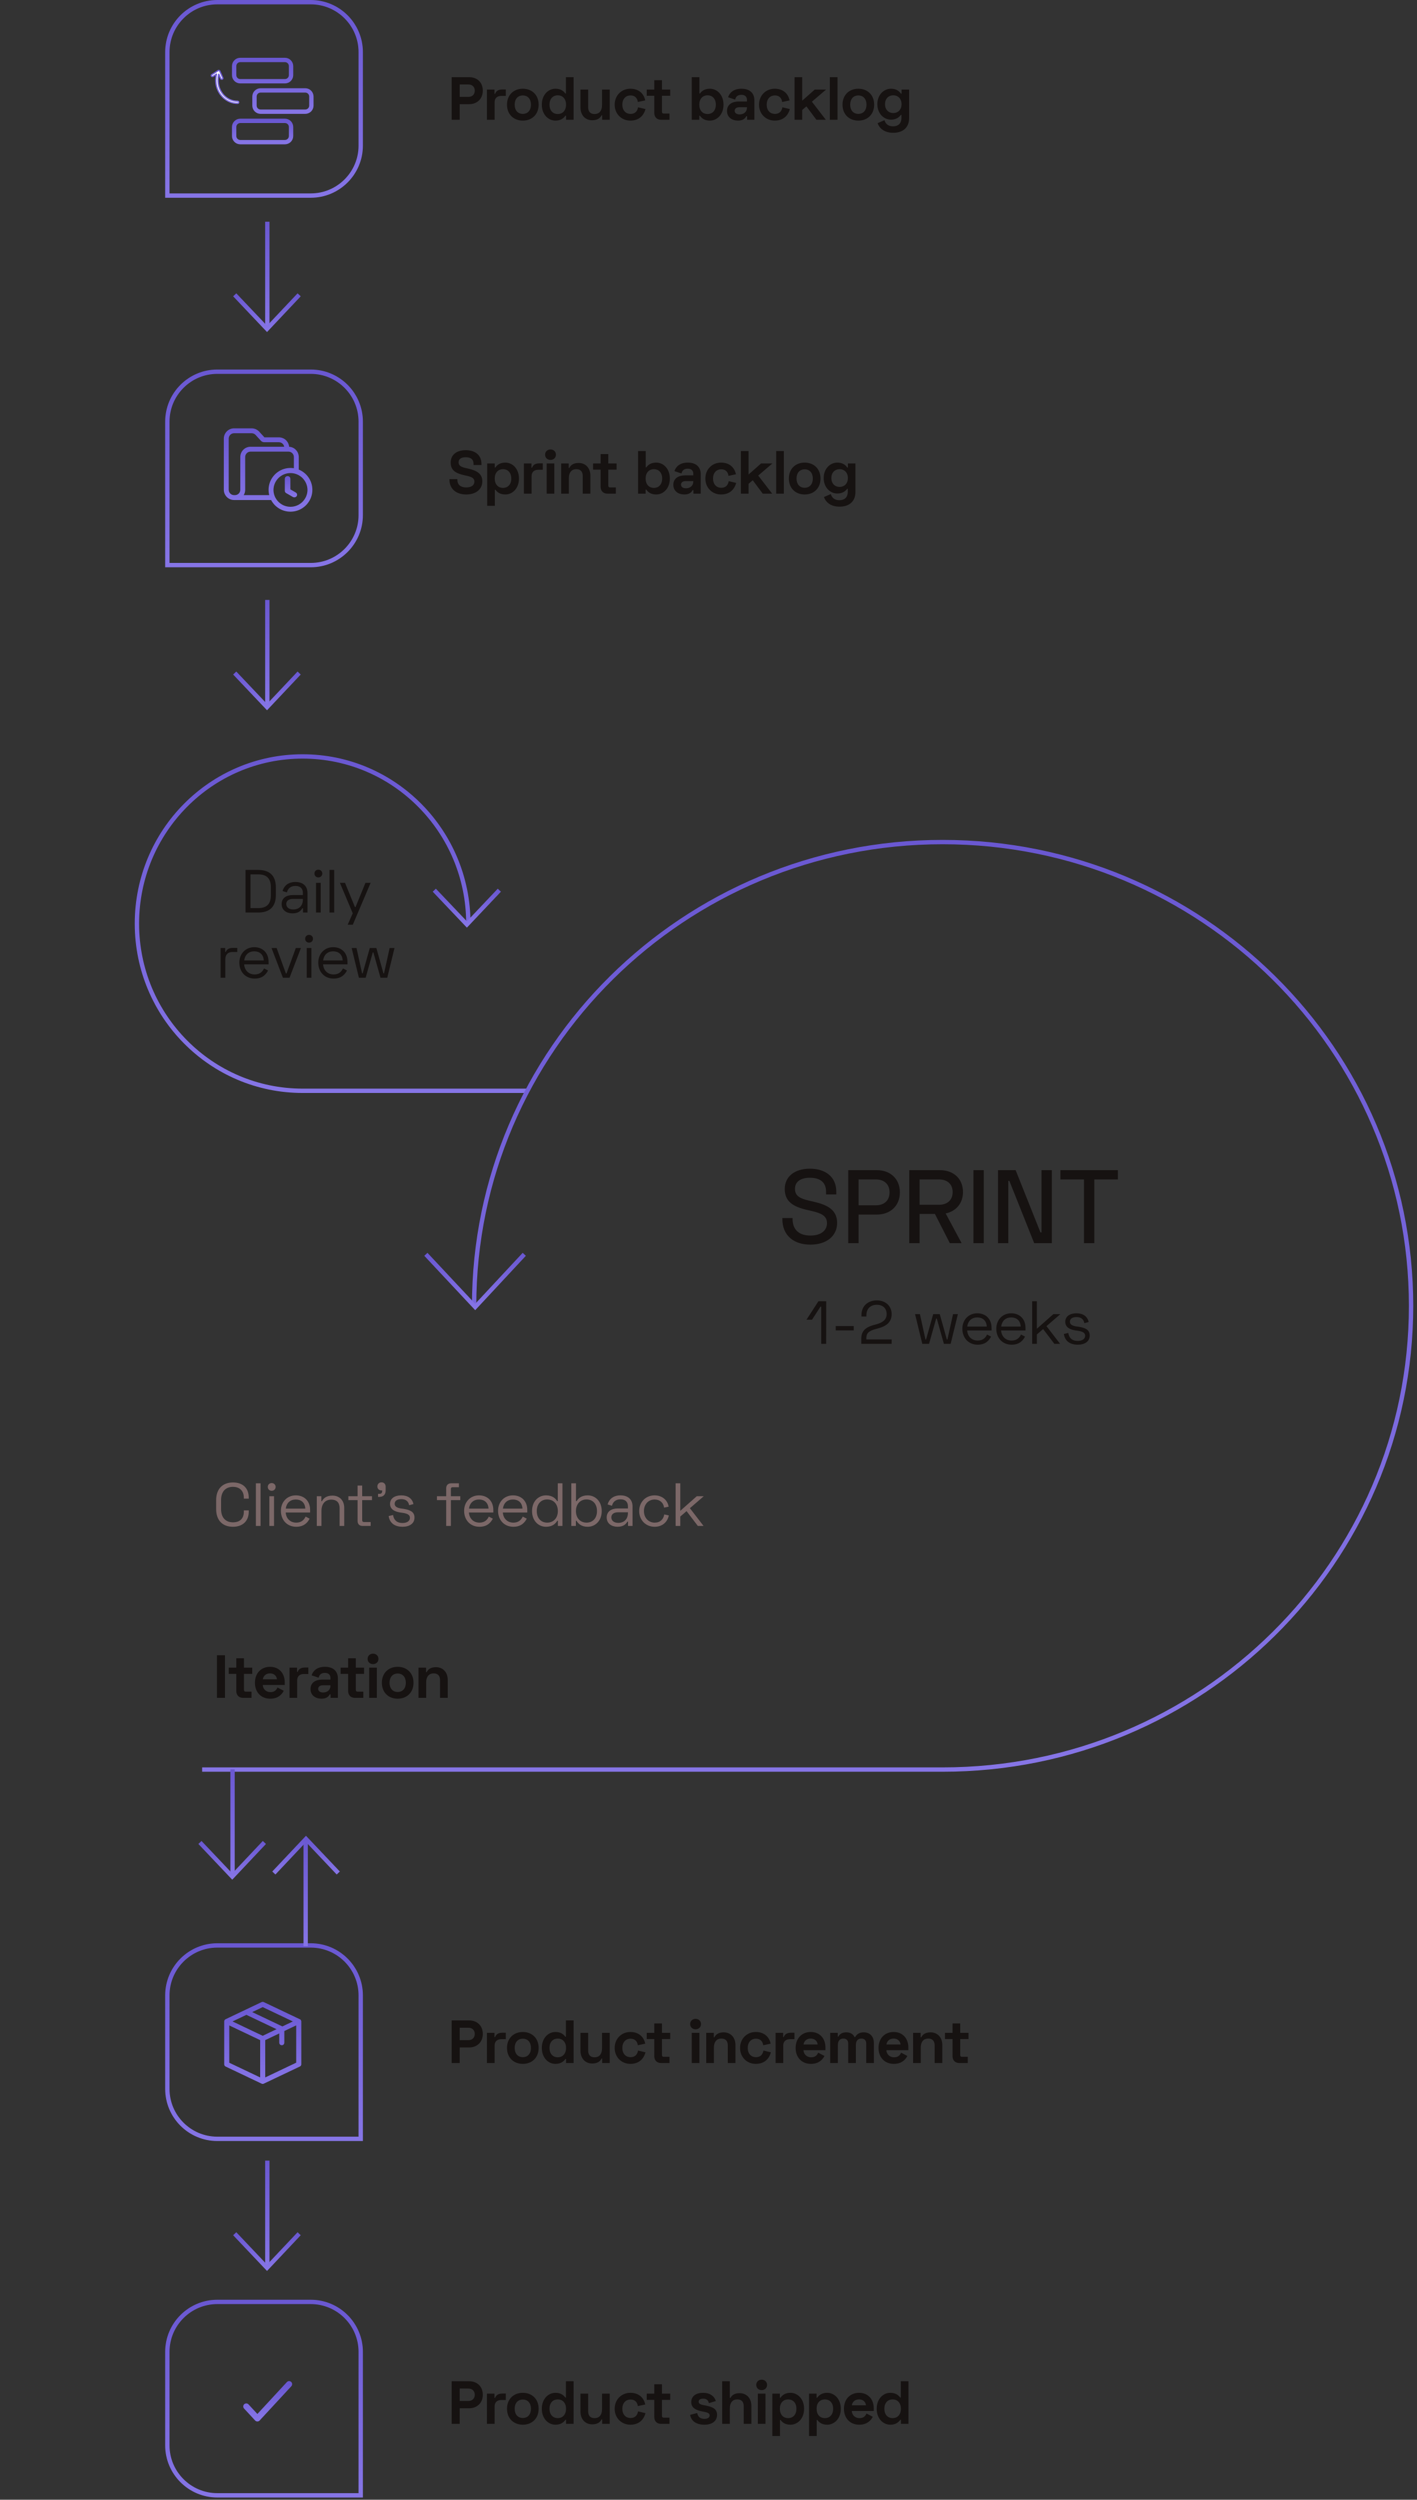 <svg width="326" height="575" viewBox="0 0 326 575" fill="none" xmlns="http://www.w3.org/2000/svg">
<rect x="0" y="0" width="326" height="575" fill="#333333" stroke="none"/>
<path fill-rule="evenodd" clip-rule="evenodd" d="M55.277 13.792C54.904 13.792 54.546 13.94 54.282 14.204C54.018 14.468 53.87 14.825 53.87 15.199V17.283C53.87 17.656 54.018 18.014 54.282 18.278C54.546 18.541 54.904 18.69 55.277 18.69H65.553C65.926 18.69 66.284 18.541 66.548 18.278C66.812 18.014 66.96 17.656 66.96 17.283V15.199C66.96 14.825 66.812 14.468 66.548 14.204C66.284 13.94 65.926 13.792 65.553 13.792H55.277ZM59.954 20.796C59.581 20.796 59.223 20.944 58.959 21.208C58.695 21.471 58.547 21.829 58.547 22.202V24.287C58.547 24.66 58.695 25.018 58.959 25.281C59.223 25.545 59.581 25.694 59.954 25.694H70.231C70.604 25.694 70.962 25.545 71.225 25.281C71.489 25.018 71.638 24.66 71.638 24.287V22.202C71.638 21.829 71.489 21.471 71.225 21.208C70.962 20.944 70.604 20.796 70.231 20.796H59.954Z" stroke="url(#paint0_linear_51_37)"/>
<path fill-rule="evenodd" clip-rule="evenodd" d="M50.526 16.289C50.506 16.267 50.483 16.249 50.457 16.235L50.433 16.224C50.413 16.215 50.392 16.208 50.37 16.204L50.345 16.2C50.341 16.2 50.338 16.197 50.333 16.197C50.307 16.195 50.282 16.197 50.257 16.202C50.254 16.202 50.251 16.204 50.249 16.205C50.223 16.212 50.198 16.222 50.175 16.236L48.708 17.199C48.682 17.214 48.66 17.236 48.643 17.261C48.626 17.287 48.615 17.315 48.611 17.345C48.607 17.375 48.61 17.406 48.619 17.435C48.628 17.464 48.644 17.491 48.664 17.513C48.753 17.613 48.915 17.635 49.026 17.561L49.812 17.044C49.586 17.913 49.666 18.804 49.67 18.847C49.827 21.587 52.065 23.789 54.662 23.754C54.79 23.752 54.891 23.669 54.906 23.561C54.907 23.549 54.907 23.537 54.906 23.525C54.899 23.401 54.778 23.303 54.636 23.304C52.323 23.336 50.326 21.332 50.184 18.832C50.183 18.82 50.099 17.9 50.337 17.071L50.775 18.073C50.826 18.19 50.975 18.251 51.109 18.211C51.241 18.17 51.306 18.042 51.256 17.924L50.564 16.346C50.554 16.325 50.541 16.306 50.526 16.289Z" fill="white" stroke="url(#paint1_linear_51_37)" stroke-width="0.3" stroke-linecap="round" stroke-linejoin="round"/>
<path fill-rule="evenodd" clip-rule="evenodd" d="M55.277 27.799C54.904 27.799 54.546 27.947 54.282 28.211C54.018 28.475 53.87 28.832 53.87 29.206V31.29C53.87 31.663 54.018 32.021 54.282 32.285C54.546 32.548 54.904 32.697 55.277 32.697H65.553C65.926 32.697 66.284 32.548 66.548 32.285C66.812 32.021 66.96 31.663 66.96 31.29V29.206C66.96 28.832 66.812 28.475 66.548 28.211C66.284 27.947 65.926 27.799 65.553 27.799H55.277Z" stroke="url(#paint2_linear_51_37)"/>
<path d="M38.5 12C38.5 5.649 43.649 0.5 50 0.5H71.49C77.841 0.5 82.989 5.649 82.989 12V33.489C82.989 39.841 77.841 44.989 71.489 44.989H38.5V12Z" stroke="url(#paint3_linear_51_37)"/>
<path d="M103.91 17.749V27.549H105.758V23.965H107.942C109.748 23.965 111.078 22.733 111.078 20.857C111.078 18.981 109.79 17.749 107.942 17.749H103.91ZM105.758 19.429H107.76C108.642 19.429 109.23 19.989 109.23 20.857C109.23 21.725 108.642 22.285 107.76 22.285H105.758V19.429ZM113.766 20.605H112.03V27.549H113.794V23.517C113.794 22.537 114.438 22.061 115.334 22.061H116.37V20.577H115.642C114.76 20.577 114.172 20.843 113.906 21.585H113.766V20.605ZM116.642 24.077C116.642 26.345 118.21 27.745 120.282 27.745C122.354 27.745 123.922 26.345 123.922 24.077C123.922 21.809 122.354 20.409 120.282 20.409C118.21 20.409 116.642 21.809 116.642 24.077ZM118.406 24.077C118.406 22.733 119.19 21.949 120.282 21.949C121.374 21.949 122.158 22.733 122.158 24.077C122.158 25.421 121.374 26.205 120.282 26.205C119.19 26.205 118.406 25.421 118.406 24.077ZM131.961 17.749H130.197V21.501H130.057C129.665 20.941 128.993 20.409 127.789 20.409C126.137 20.409 124.653 21.809 124.653 24.077C124.653 26.345 126.137 27.745 127.789 27.745C128.993 27.745 129.665 27.213 130.085 26.611H130.225V27.549H131.961V17.749ZM128.321 21.921C129.413 21.921 130.225 22.705 130.225 24.077C130.225 25.449 129.413 26.233 128.321 26.233C127.229 26.233 126.417 25.449 126.417 24.077C126.417 22.705 127.229 21.921 128.321 21.921ZM140.271 27.549V20.605H138.507V24.189C138.507 25.477 137.877 26.233 136.799 26.233C135.847 26.233 135.315 25.715 135.315 24.665V20.605H133.551V24.749C133.551 26.471 134.629 27.661 136.253 27.661C137.527 27.661 138.115 27.101 138.395 26.513H138.535V27.549H140.271ZM141.415 24.077C141.415 26.233 143.011 27.745 145.027 27.745C146.973 27.745 148.107 26.611 148.499 25.085L146.791 24.679C146.637 25.575 146.119 26.205 145.055 26.205C143.991 26.205 143.179 25.421 143.179 24.077C143.179 22.733 143.991 21.949 145.055 21.949C146.119 21.949 146.637 22.621 146.735 23.461L148.443 23.097C148.135 21.543 146.959 20.409 145.027 20.409C143.011 20.409 141.415 21.921 141.415 24.077ZM148.791 22.033H150.527V25.981C150.527 26.933 151.143 27.549 152.067 27.549H154.027V26.121H152.683C152.431 26.121 152.291 25.981 152.291 25.701V22.033H154.195V20.605H152.291V18.449H150.527V20.605H148.791V22.033ZM159.144 17.749V27.549H160.88V26.611H161.02C161.44 27.213 162.112 27.745 163.316 27.745C164.968 27.745 166.452 26.345 166.452 24.077C166.452 21.809 164.968 20.409 163.316 20.409C162.112 20.409 161.44 20.941 161.048 21.501H160.908V17.749H159.144ZM162.784 21.921C163.876 21.921 164.688 22.705 164.688 24.077C164.688 25.449 163.876 26.233 162.784 26.233C161.692 26.233 160.88 25.449 160.88 24.077C160.88 22.705 161.692 21.921 162.784 21.921ZM167.509 22.369L169.133 22.915C169.259 22.285 169.679 21.809 170.561 21.809C171.457 21.809 171.849 22.313 171.849 22.957V23.349H169.945C168.377 23.349 167.257 24.091 167.257 25.519C167.257 26.947 168.377 27.745 169.805 27.745C171.093 27.745 171.555 27.045 171.681 26.737H171.877V27.549H173.557V23.083C173.557 21.347 172.409 20.409 170.589 20.409C168.783 20.409 167.845 21.319 167.509 22.369ZM169.021 25.477C169.021 25.001 169.413 24.665 170.071 24.665H171.849V24.777C171.849 25.701 171.149 26.317 170.169 26.317C169.413 26.317 169.021 25.967 169.021 25.477ZM174.624 24.077C174.624 26.233 176.22 27.745 178.236 27.745C180.182 27.745 181.316 26.611 181.708 25.085L180 24.679C179.846 25.575 179.328 26.205 178.264 26.205C177.2 26.205 176.388 25.421 176.388 24.077C176.388 22.733 177.2 21.949 178.264 21.949C179.328 21.949 179.846 22.621 179.944 23.461L181.652 23.097C181.344 21.543 180.168 20.409 178.236 20.409C176.22 20.409 174.624 21.921 174.624 24.077ZM190.048 20.605H187.444L184.56 23.153V17.749H182.796V27.549H184.56V25.295L185.526 24.469L187.822 27.549H189.992L186.786 23.391L190.048 20.605ZM192.681 17.749H190.917V27.549H192.681V17.749ZM193.833 24.077C193.833 26.345 195.401 27.745 197.473 27.745C199.545 27.745 201.113 26.345 201.113 24.077C201.113 21.809 199.545 20.409 197.473 20.409C195.401 20.409 193.833 21.809 193.833 24.077ZM195.597 24.077C195.597 22.733 196.381 21.949 197.473 21.949C198.565 21.949 199.349 22.733 199.349 24.077C199.349 25.421 198.565 26.205 197.473 26.205C196.381 26.205 195.597 25.421 195.597 24.077ZM207.417 20.605V21.543H207.277C206.857 20.941 206.185 20.409 204.981 20.409C203.329 20.409 201.845 21.809 201.845 23.965C201.845 26.121 203.329 27.521 204.981 27.521C206.185 27.521 206.857 26.975 207.249 26.429H207.389V27.101C207.389 28.445 206.605 29.061 205.457 29.061C204.309 29.061 203.721 28.445 203.483 27.647L201.901 28.333C202.265 29.383 203.329 30.545 205.485 30.545C207.697 30.545 209.153 29.383 209.153 27.143V20.605H207.417ZM205.513 26.009C204.421 26.009 203.609 25.225 203.609 23.965C203.609 22.705 204.421 21.921 205.513 21.921C206.605 21.921 207.417 22.705 207.417 23.965C207.417 25.225 206.605 26.009 205.513 26.009Z" fill="#161211"/>
<path d="M53.856 114.771H62.524C62.985 115.711 63.742 116.474 64.678 116.943C65.614 117.413 66.678 117.562 67.708 117.37C68.737 117.177 69.675 116.653 70.378 115.877C71.081 115.1 71.511 114.115 71.601 113.072C71.689 112.029 71.431 110.985 70.868 110.102C70.305 109.22 69.468 108.546 68.484 108.185V105.12C68.484 104.56 68.26 104.023 67.864 103.627C67.468 103.232 66.93 103.01 66.37 103.01H66.277V102.957C66.276 102.397 66.052 101.86 65.656 101.465C65.26 101.069 64.722 100.847 64.162 100.847H60.784C60.765 100.847 60.746 100.843 60.729 100.835C60.711 100.828 60.696 100.817 60.683 100.803L59.457 99.464C59.258 99.248 59.017 99.076 58.748 98.957C58.48 98.839 58.19 98.778 57.896 98.778H53.857C53.297 98.778 52.76 99.001 52.364 99.396C51.968 99.791 51.744 100.328 51.743 100.888V112.661C51.744 113.221 51.968 113.758 52.364 114.153C52.76 114.549 53.296 114.771 53.856 114.771ZM70.991 112.671C70.989 113.773 70.549 114.83 69.769 115.609C68.988 116.388 67.931 116.826 66.828 116.826C66.282 116.826 65.741 116.719 65.236 116.511C64.731 116.302 64.273 115.996 63.886 115.61C63.5 115.224 63.193 114.766 62.983 114.262C62.774 113.757 62.666 113.217 62.666 112.671C62.682 111.577 63.128 110.534 63.907 109.767C64.686 109 65.735 108.569 66.829 108.569C67.922 108.569 68.972 109 69.751 109.767C70.529 110.534 70.974 111.577 70.991 112.671ZM66.37 103.635C67.191 103.635 67.857 104.299 67.858 105.119V108.002C67.034 107.822 66.178 107.862 65.375 108.118C64.572 108.374 63.85 108.837 63.283 109.46C62.716 110.082 62.324 110.844 62.146 111.666C61.969 112.489 62.011 113.344 62.271 114.145H55.547C55.941 113.751 56.161 113.216 56.161 112.661V105.119C56.161 104.299 56.827 103.636 57.648 103.635H66.37ZM52.37 100.887C52.371 100.067 53.036 99.403 53.857 99.402H57.896C58.314 99.402 58.712 99.579 58.993 99.885L60.219 101.224C60.291 101.302 60.378 101.365 60.475 101.407C60.573 101.45 60.678 101.472 60.784 101.472H64.162C64.984 101.472 65.649 102.137 65.65 102.956V103.01H57.648C57.088 103.01 56.551 103.232 56.155 103.627C55.759 104.023 55.536 104.559 55.534 105.119V112.661C55.533 113.055 55.376 113.433 55.097 113.711C54.818 113.989 54.441 114.145 54.047 114.145H53.857C53.463 114.145 53.085 113.989 52.806 113.711C52.528 113.433 52.37 113.055 52.37 112.661V100.887Z" fill="url(#paint4_linear_51_37)" stroke="url(#paint5_linear_51_37)" stroke-width="0.5"/>
<path fill-rule="evenodd" clip-rule="evenodd" d="M66.556 110.115C66.556 109.921 66.38 109.763 66.165 109.763C65.949 109.763 65.773 109.921 65.773 110.115V112.906C65.773 113.026 65.841 113.139 65.954 113.203L67.509 114.101C67.596 114.152 67.7 114.169 67.799 114.149C67.898 114.13 67.987 114.074 68.049 113.994C68.166 113.83 68.113 113.612 67.931 113.507L66.556 112.714V110.115Z" fill="url(#paint6_linear_51_37)" stroke="url(#paint7_linear_51_37)" stroke-width="0.5"/>
<path d="M38.5 97C38.5 90.649 43.649 85.5 50 85.5H71.49C77.841 85.5 82.989 90.649 82.989 97V118.489C82.989 124.841 77.841 129.989 71.489 129.989H38.5V97Z" stroke="url(#paint8_linear_51_37)"/>
<path d="M107.144 103.553C105.044 103.553 103.686 104.617 103.686 106.409C103.686 108.201 104.848 108.887 106.906 109.335L107.228 109.405C108.488 109.685 109.146 109.965 109.146 110.777C109.146 111.561 108.516 112.121 107.256 112.121C105.996 112.121 105.226 111.533 105.226 110.357V110.217H103.406V110.357C103.406 112.485 104.988 113.745 107.256 113.745C109.524 113.745 110.966 112.513 110.966 110.721C110.966 108.929 109.636 108.201 107.55 107.753L107.228 107.683C106.024 107.417 105.506 107.081 105.506 106.353C105.506 105.625 106.024 105.177 107.144 105.177C108.264 105.177 108.95 105.625 108.95 106.745V106.969H110.77V106.745C110.77 104.617 109.244 103.553 107.144 103.553ZM112.085 116.349H113.849V112.653H113.989C114.381 113.213 115.053 113.745 116.257 113.745C117.909 113.745 119.393 112.345 119.393 110.077C119.393 107.809 117.909 106.409 116.257 106.409C115.053 106.409 114.381 106.941 113.961 107.543H113.821V106.605H112.085V116.349ZM115.725 112.233C114.633 112.233 113.821 111.449 113.821 110.077C113.821 108.705 114.633 107.921 115.725 107.921C116.817 107.921 117.629 108.705 117.629 110.077C117.629 111.449 116.817 112.233 115.725 112.233ZM122.27 106.605H120.534V113.549H122.298V109.517C122.298 108.537 122.942 108.061 123.838 108.061H124.874V106.577H124.146C123.264 106.577 122.676 106.843 122.41 107.585H122.27V106.605ZM125.407 104.589C125.407 105.303 125.953 105.793 126.653 105.793C127.353 105.793 127.899 105.303 127.899 104.589C127.899 103.875 127.353 103.385 126.653 103.385C125.953 103.385 125.407 103.875 125.407 104.589ZM127.535 106.605H125.771V113.549H127.535V106.605ZM129.106 106.605V113.549H130.87V109.965C130.87 108.677 131.5 107.921 132.578 107.921C133.53 107.921 134.062 108.439 134.062 109.489V113.549H135.826V109.405C135.826 107.683 134.748 106.493 133.124 106.493C131.85 106.493 131.262 107.053 130.982 107.641H130.842V106.605H129.106ZM136.445 108.033H138.181V111.981C138.181 112.933 138.797 113.549 139.721 113.549H141.681V112.121H140.337C140.085 112.121 139.945 111.981 139.945 111.701V108.033H141.849V106.605H139.945V104.449H138.181V106.605H136.445V108.033ZM146.798 103.749V113.549H148.534V112.611H148.674C149.094 113.213 149.766 113.745 150.97 113.745C152.622 113.745 154.106 112.345 154.106 110.077C154.106 107.809 152.622 106.409 150.97 106.409C149.766 106.409 149.094 106.941 148.702 107.501H148.562V103.749H146.798ZM150.438 107.921C151.53 107.921 152.342 108.705 152.342 110.077C152.342 111.449 151.53 112.233 150.438 112.233C149.346 112.233 148.534 111.449 148.534 110.077C148.534 108.705 149.346 107.921 150.438 107.921ZM155.163 108.369L156.787 108.915C156.913 108.285 157.333 107.809 158.215 107.809C159.111 107.809 159.503 108.313 159.503 108.957V109.349H157.599C156.031 109.349 154.911 110.091 154.911 111.519C154.911 112.947 156.031 113.745 157.459 113.745C158.747 113.745 159.209 113.045 159.335 112.737H159.531V113.549H161.211V109.083C161.211 107.347 160.063 106.409 158.243 106.409C156.437 106.409 155.499 107.319 155.163 108.369ZM156.675 111.477C156.675 111.001 157.067 110.665 157.725 110.665H159.503V110.777C159.503 111.701 158.803 112.317 157.823 112.317C157.067 112.317 156.675 111.967 156.675 111.477ZM162.278 110.077C162.278 112.233 163.874 113.745 165.89 113.745C167.836 113.745 168.97 112.611 169.362 111.085L167.654 110.679C167.5 111.575 166.982 112.205 165.918 112.205C164.854 112.205 164.042 111.421 164.042 110.077C164.042 108.733 164.854 107.949 165.918 107.949C166.982 107.949 167.5 108.621 167.598 109.461L169.306 109.097C168.998 107.543 167.822 106.409 165.89 106.409C163.874 106.409 162.278 107.921 162.278 110.077ZM177.702 106.605H175.098L172.214 109.153V103.749H170.45V113.549H172.214V111.295L173.18 110.469L175.476 113.549H177.646L174.44 109.391L177.702 106.605ZM180.335 103.749H178.571V113.549H180.335V103.749ZM181.487 110.077C181.487 112.345 183.055 113.745 185.127 113.745C187.199 113.745 188.767 112.345 188.767 110.077C188.767 107.809 187.199 106.409 185.127 106.409C183.055 106.409 181.487 107.809 181.487 110.077ZM183.251 110.077C183.251 108.733 184.035 107.949 185.127 107.949C186.219 107.949 187.003 108.733 187.003 110.077C187.003 111.421 186.219 112.205 185.127 112.205C184.035 112.205 183.251 111.421 183.251 110.077ZM195.071 106.605V107.543H194.931C194.511 106.941 193.839 106.409 192.635 106.409C190.983 106.409 189.499 107.809 189.499 109.965C189.499 112.121 190.983 113.521 192.635 113.521C193.839 113.521 194.511 112.975 194.903 112.429H195.043V113.101C195.043 114.445 194.259 115.061 193.111 115.061C191.963 115.061 191.375 114.445 191.137 113.647L189.555 114.333C189.919 115.383 190.983 116.545 193.139 116.545C195.351 116.545 196.807 115.383 196.807 113.143V106.605H195.071ZM193.167 112.009C192.075 112.009 191.263 111.225 191.263 109.965C191.263 108.705 192.075 107.921 193.167 107.921C194.259 107.921 195.071 108.705 195.071 109.965C195.071 111.225 194.259 112.009 193.167 112.009Z" fill="#161211"/>
<path d="M121.176 250.913H69.626C48.569 250.913 31.5 233.696 31.5 212.456C31.5 191.217 48.569 174 69.626 174C90.683 174 107.751 191.217 107.751 212.456" stroke="url(#paint9_linear_51_37)"/>
<path d="M99.915 204.765L107.415 212.658L114.881 204.765" stroke="url(#paint10_linear_51_37)"/>
<path d="M46.506 407.046H216.858C276.383 407.046 324.637 359.287 324.637 300.372C324.637 241.458 276.383 193.697 216.858 193.697C157.334 193.697 109.078 241.457 109.078 300.372" stroke="url(#paint11_linear_51_37)"/>
<path d="M97.978 288.524L109.324 300.646L120.617 288.524" stroke="url(#paint12_linear_51_37)"/>
<path d="M49.91 380.749V390.549H51.758V380.749H49.91ZM52.627 385.033H54.363V388.981C54.363 389.933 54.979 390.549 55.903 390.549H57.863V389.121H56.519C56.267 389.121 56.127 388.981 56.127 388.701V385.033H58.031V383.605H56.127V381.449H54.363V383.605H52.627V385.033ZM58.65 387.077C58.65 389.289 60.092 390.745 62.164 390.745C64.068 390.745 64.894 389.667 65.286 388.925L63.844 388.169C63.606 388.701 63.2 389.233 62.22 389.233C61.24 389.233 60.498 388.547 60.456 387.595H65.51V386.993C65.51 384.865 64.18 383.409 62.136 383.409C60.092 383.409 58.65 384.865 58.65 387.077ZM60.47 386.279C60.582 385.509 61.17 384.921 62.122 384.921C63.032 384.921 63.634 385.481 63.718 386.279H60.47ZM68.339 383.605H66.603V390.549H68.367V386.517C68.367 385.537 69.011 385.061 69.907 385.061H70.943V383.577H70.215C69.333 383.577 68.745 383.843 68.479 384.585H68.339V383.605ZM71.687 385.369L73.311 385.915C73.437 385.285 73.857 384.809 74.739 384.809C75.635 384.809 76.027 385.313 76.027 385.957V386.349H74.123C72.555 386.349 71.435 387.091 71.435 388.519C71.435 389.947 72.555 390.745 73.983 390.745C75.271 390.745 75.733 390.045 75.859 389.737H76.055V390.549H77.735V386.083C77.735 384.347 76.587 383.409 74.767 383.409C72.961 383.409 72.023 384.319 71.687 385.369ZM73.199 388.477C73.199 388.001 73.591 387.665 74.249 387.665H76.027V387.777C76.027 388.701 75.327 389.317 74.347 389.317C73.591 389.317 73.199 388.967 73.199 388.477ZM78.357 385.033H80.093V388.981C80.093 389.933 80.709 390.549 81.633 390.549H83.593V389.121H82.249C81.997 389.121 81.857 388.981 81.857 388.701V385.033H83.761V383.605H81.857V381.449H80.093V383.605H78.357V385.033ZM84.573 381.589C84.573 382.303 85.119 382.793 85.819 382.793C86.519 382.793 87.065 382.303 87.065 381.589C87.065 380.875 86.519 380.385 85.819 380.385C85.119 380.385 84.573 380.875 84.573 381.589ZM86.701 383.605H84.937V390.549H86.701V383.605ZM87.853 387.077C87.853 389.345 89.421 390.745 91.493 390.745C93.565 390.745 95.133 389.345 95.133 387.077C95.133 384.809 93.565 383.409 91.493 383.409C89.421 383.409 87.853 384.809 87.853 387.077ZM89.617 387.077C89.617 385.733 90.401 384.949 91.493 384.949C92.585 384.949 93.369 385.733 93.369 387.077C93.369 388.421 92.585 389.205 91.493 389.205C90.401 389.205 89.617 388.421 89.617 387.077ZM96.284 383.605V390.549H98.049V386.965C98.049 385.677 98.678 384.921 99.757 384.921C100.708 384.921 101.24 385.439 101.24 386.489V390.549H103.004V386.405C103.004 384.683 101.926 383.493 100.302 383.493C99.028 383.493 98.441 384.053 98.16 384.641H98.02V383.605H96.284Z" fill="#161211"/>
<path d="M186.326 268.826C182.87 268.826 180.542 270.602 180.542 273.506C180.542 276.41 182.51 277.586 185.654 278.306L186.686 278.546C188.894 279.05 190.262 279.65 190.262 281.354C190.262 283.034 188.894 284.21 186.446 284.21C183.974 284.21 182.342 282.986 182.342 280.394V280.178H179.99V280.394C179.99 284.258 182.678 286.298 186.446 286.298C190.19 286.298 192.59 284.282 192.59 281.306C192.59 278.306 190.382 277.154 187.238 276.434L186.206 276.194C184.022 275.69 182.894 275.09 182.894 273.458C182.894 271.826 184.19 270.914 186.326 270.914C188.51 270.914 190.046 271.826 190.046 274.106V274.754H192.398V274.106C192.398 270.602 189.782 268.826 186.326 268.826ZM195.149 269.162V285.962H197.525V279.386H201.725C204.749 279.386 207.029 277.442 207.029 274.274C207.029 271.13 204.797 269.162 201.725 269.162H195.149ZM197.525 271.298H201.485C203.453 271.298 204.653 272.426 204.653 274.274C204.653 276.122 203.453 277.25 201.485 277.25H197.525V271.298ZM221.548 274.202C221.548 271.082 219.316 269.162 216.244 269.162H209.188V285.962H211.564V279.242H215.092L218.524 285.962H221.236L217.564 279.122C219.892 278.642 221.548 276.842 221.548 274.202ZM211.564 271.298H216.004C217.972 271.298 219.172 272.402 219.172 274.202C219.172 276.026 217.972 277.13 216.004 277.13H211.564V271.298ZM223.954 269.162V285.962H226.33V269.162H223.954ZM229.603 269.162V285.962H231.979V271.634H232.219L237.931 285.962H241.987V269.162H239.611V283.49H239.371L233.659 269.162H229.603ZM243.963 269.162V271.298H249.387V285.962H251.763V271.298H257.187V269.162H243.963Z" fill="#161211"/>
<path d="M188.29 299.319L185.546 303.561H186.82L188.766 300.551H188.934V309.119H190.068L190.082 299.319H188.29ZM192.27 306.025H196.414V305.031H192.27V306.025ZM198.191 302.497V302.833H199.325V302.553C199.325 300.971 200.333 300.131 201.733 300.131C203.077 300.131 203.987 300.929 203.987 302.273C203.987 303.603 203.021 304.275 201.411 304.681C199.479 305.157 198.149 305.913 198.149 307.915V309.119H205.135V308.097H199.311V307.803C199.311 306.375 200.263 306.025 201.957 305.577C203.959 305.059 205.135 304.107 205.135 302.287C205.135 300.369 203.679 299.123 201.733 299.123C199.759 299.123 198.191 300.341 198.191 302.497ZM210.521 302.287L212.187 309.119H213.741L215.379 303.295H215.519L217.157 309.119H218.711L220.377 302.287H219.257L217.969 308.111H217.829L216.205 302.287H214.693L213.055 308.111H212.915L211.641 302.287H210.521ZM221.405 305.647C221.405 307.747 222.805 309.315 224.933 309.315C226.795 309.315 227.579 308.265 228.013 307.453L227.089 306.977C226.725 307.733 226.123 308.363 224.933 308.363C223.561 308.363 222.609 307.439 222.511 306.039H228.125V305.465C228.125 303.379 226.767 302.091 224.835 302.091C222.847 302.091 221.405 303.589 221.405 305.647ZM222.525 305.143C222.679 303.855 223.547 303.043 224.835 303.043C226.095 303.043 226.949 303.785 227.019 305.143H222.525ZM229.212 305.647C229.212 307.747 230.612 309.315 232.74 309.315C234.602 309.315 235.386 308.265 235.82 307.453L234.896 306.977C234.532 307.733 233.93 308.363 232.74 308.363C231.368 308.363 230.416 307.439 230.318 306.039H235.932V305.465C235.932 303.379 234.574 302.091 232.642 302.091C230.654 302.091 229.212 303.589 229.212 305.647ZM230.332 305.143C230.486 303.855 231.354 303.043 232.642 303.043C233.902 303.043 234.756 303.785 234.826 305.143H230.332ZM243.948 302.287H242.338L238.544 305.647V299.319H237.466V309.119H238.544V306.963L239.986 305.717L242.576 309.119H243.892L240.756 305.045L243.948 302.287ZM245.078 304.051C245.078 305.269 246.086 305.815 247.374 306.025L248.074 306.123C249.068 306.291 249.656 306.571 249.656 307.257C249.656 307.971 248.998 308.447 247.948 308.447C246.898 308.447 246.002 308.013 245.778 306.613L244.756 306.851C245.008 308.545 246.254 309.315 247.948 309.315C249.614 309.315 250.706 308.531 250.706 307.201C250.706 305.857 249.642 305.437 248.242 305.199L247.542 305.101C246.73 304.961 246.142 304.681 246.142 304.023C246.142 303.337 246.73 302.959 247.668 302.959C248.592 302.959 249.278 303.351 249.474 304.359L250.468 304.093C250.188 302.833 249.208 302.091 247.668 302.091C246.086 302.091 245.078 302.833 245.078 304.051Z" fill="#161211"/>
<path d="M56.492 200.105V209.905H59.404C61.994 209.905 63.464 208.617 63.464 205.901V204.109C63.464 201.393 61.994 200.105 59.404 200.105H56.492ZM57.626 201.127H59.418C61.308 201.127 62.316 202.051 62.316 204.067V205.943C62.316 207.959 61.35 208.883 59.418 208.883H57.626V201.127ZM65.004 204.963L66.012 205.271C66.222 204.403 66.852 203.787 67.972 203.787C69.106 203.787 69.68 204.403 69.68 205.383V205.887H67.342C65.886 205.887 64.794 206.573 64.794 207.959C64.794 209.331 65.886 210.101 67.314 210.101C68.658 210.101 69.246 209.471 69.554 208.925H69.708V209.905H70.744V205.439C70.744 203.829 69.708 202.877 67.972 202.877C66.25 202.877 65.326 203.815 65.004 204.963ZM65.858 207.945C65.858 207.175 66.502 206.769 67.384 206.769H69.68V206.937C69.68 208.351 68.784 209.205 67.468 209.205C66.502 209.205 65.858 208.715 65.858 207.945ZM72.342 200.931C72.342 201.449 72.72 201.827 73.238 201.827C73.756 201.827 74.148 201.449 74.148 200.931C74.148 200.427 73.756 200.049 73.238 200.049C72.72 200.049 72.342 200.427 72.342 200.931ZM73.784 203.073H72.706V209.905H73.784V203.073ZM76.888 200.105H75.81V209.905H76.888V200.105ZM84.079 203.073L81.797 208.645H81.657L79.375 203.073H78.199L81.153 210.087L79.991 212.705H81.167L85.269 203.073H84.079ZM51.806 218.073H50.756V224.905H51.834V220.705C51.834 219.529 52.478 218.983 53.486 218.983H54.592V218.045H53.654C52.744 218.045 52.212 218.311 51.946 218.969H51.806V218.073ZM55.066 221.433C55.066 223.533 56.466 225.101 58.594 225.101C60.456 225.101 61.24 224.051 61.674 223.239L60.75 222.763C60.386 223.519 59.784 224.149 58.594 224.149C57.222 224.149 56.27 223.225 56.172 221.825H61.786V221.251C61.786 219.165 60.428 217.877 58.496 217.877C56.508 217.877 55.066 219.375 55.066 221.433ZM56.186 220.929C56.34 219.641 57.208 218.829 58.496 218.829C59.756 218.829 60.61 219.571 60.68 220.929H56.186ZM62.47 218.073L65.088 224.905H66.614L69.232 218.073H68.056L65.914 223.925H65.774L63.646 218.073H62.47ZM70.203 215.931C70.203 216.449 70.581 216.827 71.099 216.827C71.617 216.827 72.008 216.449 72.008 215.931C72.008 215.427 71.617 215.049 71.099 215.049C70.581 215.049 70.203 215.427 70.203 215.931ZM71.644 218.073H70.567V224.905H71.644V218.073ZM73.222 221.433C73.222 223.533 74.622 225.101 76.75 225.101C78.612 225.101 79.396 224.051 79.83 223.239L78.906 222.763C78.542 223.519 77.94 224.149 76.75 224.149C75.378 224.149 74.426 223.225 74.328 221.825H79.942V221.251C79.942 219.165 78.584 217.877 76.652 217.877C74.664 217.877 73.222 219.375 73.222 221.433ZM74.342 220.929C74.496 219.641 75.364 218.829 76.652 218.829C77.912 218.829 78.766 219.571 78.836 220.929H74.342ZM80.904 218.073L82.57 224.905H84.124L85.762 219.081H85.902L87.54 224.905H89.094L90.76 218.073H89.64L88.352 223.897H88.212L86.588 218.073H85.076L83.438 223.897H83.298L82.024 218.073H80.904Z" fill="#161211"/>
<path d="M38.5 459C38.5 452.649 43.649 447.5 50 447.5H71.49C77.841 447.5 82.989 452.649 82.989 459V491.989H50C43.649 491.989 38.5 486.841 38.5 480.489V459Z" stroke="url(#paint13_linear_51_37)"/>
<path d="M69.212 464.981C69.213 464.873 69.177 464.767 69.108 464.683C69.04 464.598 68.944 464.541 68.838 464.52L60.649 460.625C60.584 460.594 60.511 460.578 60.438 460.578C60.365 460.578 60.293 460.594 60.227 460.625L51.958 464.555C51.879 464.592 51.812 464.65 51.763 464.722C51.715 464.794 51.687 464.878 51.684 464.965V474.847C51.684 474.936 51.71 475.024 51.758 475.1C51.807 475.175 51.876 475.235 51.958 475.273L60.227 479.203C60.231 479.203 60.231 479.203 60.235 479.206C60.247 479.21 60.259 479.214 60.272 479.221C60.275 479.221 60.279 479.226 60.287 479.226L60.324 479.237C60.328 479.237 60.331 479.241 60.335 479.241C60.347 479.246 60.363 479.246 60.376 479.25H60.388C60.404 479.25 60.424 479.253 60.44 479.253C60.456 479.253 60.476 479.253 60.493 479.25H60.504C60.516 479.25 60.532 479.246 60.544 479.241C60.549 479.241 60.553 479.237 60.557 479.237L60.593 479.226C60.597 479.226 60.601 479.221 60.609 479.221C60.622 479.218 60.634 479.213 60.646 479.206C60.649 479.206 60.649 479.206 60.653 479.202L68.948 475.26C69.028 475.222 69.097 475.162 69.145 475.087C69.194 475.011 69.22 474.924 69.22 474.835V464.992C69.212 464.989 69.212 464.985 69.212 464.981ZM60.437 461.575L67.608 464.984L64.967 466.241L57.795 462.831L60.437 461.575ZM60.437 468.394L53.264 464.984L56.689 463.356L63.862 466.765L60.437 468.394ZM52.649 465.745L59.953 469.217V478.019L52.649 474.547V465.746V465.745ZM60.919 478.019V469.217L64.348 467.585V469.887C64.349 470.013 64.4 470.135 64.491 470.223C64.581 470.312 64.703 470.361 64.83 470.36C64.893 470.361 64.955 470.349 65.013 470.326C65.072 470.302 65.125 470.268 65.169 470.224C65.214 470.18 65.25 470.127 65.275 470.069C65.299 470.012 65.312 469.95 65.313 469.887V467.124L68.248 465.729V474.531L60.919 478.019Z" fill="url(#paint14_linear_51_37)" stroke="url(#paint15_linear_51_37)" stroke-width="0.2"/>
<path d="M38.5 541C38.5 534.649 43.649 529.5 50 529.5H71.49C77.841 529.5 82.989 534.649 82.989 541V573.989H50C43.649 573.989 38.5 568.841 38.5 562.489V541Z" stroke="url(#paint16_linear_51_37)"/>
<path d="M56.661 553.545L59.215 556.306L66.514 548.414" stroke="url(#paint17_linear_51_37)" stroke-width="1.4" stroke-linecap="round" stroke-linejoin="round"/>
<path d="M103.91 464.749V474.549H105.758V470.965H107.942C109.748 470.965 111.078 469.733 111.078 467.857C111.078 465.981 109.79 464.749 107.942 464.749H103.91ZM105.758 466.429H107.76C108.642 466.429 109.23 466.989 109.23 467.857C109.23 468.725 108.642 469.285 107.76 469.285H105.758V466.429ZM113.766 467.605H112.03V474.549H113.794V470.517C113.794 469.537 114.438 469.061 115.334 469.061H116.37V467.577H115.642C114.76 467.577 114.172 467.843 113.906 468.585H113.766V467.605ZM116.642 471.077C116.642 473.345 118.21 474.745 120.282 474.745C122.354 474.745 123.922 473.345 123.922 471.077C123.922 468.809 122.354 467.409 120.282 467.409C118.21 467.409 116.642 468.809 116.642 471.077ZM118.406 471.077C118.406 469.733 119.19 468.949 120.282 468.949C121.374 468.949 122.158 469.733 122.158 471.077C122.158 472.421 121.374 473.205 120.282 473.205C119.19 473.205 118.406 472.421 118.406 471.077ZM131.961 464.749H130.197V468.501H130.057C129.665 467.941 128.993 467.409 127.789 467.409C126.137 467.409 124.653 468.809 124.653 471.077C124.653 473.345 126.137 474.745 127.789 474.745C128.993 474.745 129.665 474.213 130.085 473.611H130.225V474.549H131.961V464.749ZM128.321 468.921C129.413 468.921 130.225 469.705 130.225 471.077C130.225 472.449 129.413 473.233 128.321 473.233C127.229 473.233 126.417 472.449 126.417 471.077C126.417 469.705 127.229 468.921 128.321 468.921ZM140.271 474.549V467.605H138.507V471.189C138.507 472.477 137.877 473.233 136.799 473.233C135.847 473.233 135.315 472.715 135.315 471.665V467.605H133.551V471.749C133.551 473.471 134.629 474.661 136.253 474.661C137.527 474.661 138.115 474.101 138.395 473.513H138.535V474.549H140.271ZM141.415 471.077C141.415 473.233 143.011 474.745 145.027 474.745C146.973 474.745 148.107 473.611 148.499 472.085L146.791 471.679C146.637 472.575 146.119 473.205 145.055 473.205C143.991 473.205 143.179 472.421 143.179 471.077C143.179 469.733 143.991 468.949 145.055 468.949C146.119 468.949 146.637 469.621 146.735 470.461L148.443 470.097C148.135 468.543 146.959 467.409 145.027 467.409C143.011 467.409 141.415 468.921 141.415 471.077ZM148.791 469.033H150.527V472.981C150.527 473.933 151.143 474.549 152.067 474.549H154.027V473.121H152.683C152.431 473.121 152.291 472.981 152.291 472.701V469.033H154.195V467.605H152.291V465.449H150.527V467.605H148.791V469.033ZM158.78 465.589C158.78 466.303 159.326 466.793 160.026 466.793C160.726 466.793 161.272 466.303 161.272 465.589C161.272 464.875 160.726 464.385 160.026 464.385C159.326 464.385 158.78 464.875 158.78 465.589ZM160.908 467.605H159.144V474.549H160.908V467.605ZM162.48 467.605V474.549H164.244V470.965C164.244 469.677 164.874 468.921 165.952 468.921C166.904 468.921 167.436 469.439 167.436 470.489V474.549H169.2V470.405C169.2 468.683 168.122 467.493 166.498 467.493C165.224 467.493 164.636 468.053 164.356 468.641H164.216V467.605H162.48ZM170.263 471.077C170.263 473.233 171.859 474.745 173.875 474.745C175.821 474.745 176.955 473.611 177.347 472.085L175.639 471.679C175.485 472.575 174.967 473.205 173.903 473.205C172.839 473.205 172.027 472.421 172.027 471.077C172.027 469.733 172.839 468.949 173.903 468.949C174.967 468.949 175.485 469.621 175.583 470.461L177.291 470.097C176.983 468.543 175.807 467.409 173.875 467.409C171.859 467.409 170.263 468.921 170.263 471.077ZM180.171 467.605H178.435V474.549H180.199V470.517C180.199 469.537 180.843 469.061 181.739 469.061H182.775V467.577H182.047C181.165 467.577 180.577 467.843 180.311 468.585H180.171V467.605ZM183.046 471.077C183.046 473.289 184.488 474.745 186.56 474.745C188.464 474.745 189.29 473.667 189.682 472.925L188.24 472.169C188.002 472.701 187.596 473.233 186.616 473.233C185.636 473.233 184.894 472.547 184.852 471.595H189.906V470.993C189.906 468.865 188.576 467.409 186.532 467.409C184.488 467.409 183.046 468.865 183.046 471.077ZM184.866 470.279C184.978 469.509 185.566 468.921 186.518 468.921C187.428 468.921 188.03 469.481 188.114 470.279H184.866ZM190.999 467.605V474.549H192.763V470.405C192.763 469.453 193.211 468.921 194.023 468.921C194.723 468.921 195.143 469.313 195.143 470.069V474.549H196.907V470.405C196.907 469.453 197.355 468.921 198.167 468.921C198.867 468.921 199.287 469.313 199.287 470.069V474.549H201.051V469.985C201.051 468.305 200.015 467.493 198.727 467.493C197.593 467.493 197.075 467.997 196.739 468.585H196.599C196.277 467.927 195.703 467.493 194.695 467.493C193.687 467.493 193.141 467.941 192.875 468.473H192.735V467.605H190.999ZM202.118 471.077C202.118 473.289 203.56 474.745 205.632 474.745C207.536 474.745 208.362 473.667 208.754 472.925L207.312 472.169C207.074 472.701 206.668 473.233 205.688 473.233C204.708 473.233 203.966 472.547 203.924 471.595H208.978V470.993C208.978 468.865 207.648 467.409 205.604 467.409C203.56 467.409 202.118 468.865 202.118 471.077ZM203.938 470.279C204.05 469.509 204.638 468.921 205.59 468.921C206.5 468.921 207.102 469.481 207.186 470.279H203.938ZM210.071 467.605V474.549H211.835V470.965C211.835 469.677 212.465 468.921 213.543 468.921C214.495 468.921 215.027 469.439 215.027 470.489V474.549H216.791V470.405C216.791 468.683 215.713 467.493 214.089 467.493C212.815 467.493 212.227 468.053 211.947 468.641H211.807V467.605H210.071ZM217.41 469.033H219.146V472.981C219.146 473.933 219.762 474.549 220.686 474.549H222.646V473.121H221.302C221.05 473.121 220.91 472.981 220.91 472.701V469.033H222.814V467.605H220.91V465.449H219.146V467.605H217.41V469.033Z" fill="#161211"/>
<path d="M103.91 547.749V557.549H105.758V553.965H107.942C109.748 553.965 111.078 552.733 111.078 550.857C111.078 548.981 109.79 547.749 107.942 547.749H103.91ZM105.758 549.429H107.76C108.642 549.429 109.23 549.989 109.23 550.857C109.23 551.725 108.642 552.285 107.76 552.285H105.758V549.429ZM113.766 550.605H112.03V557.549H113.794V553.517C113.794 552.537 114.438 552.061 115.334 552.061H116.37V550.577H115.642C114.76 550.577 114.172 550.843 113.906 551.585H113.766V550.605ZM116.642 554.077C116.642 556.345 118.21 557.745 120.282 557.745C122.354 557.745 123.922 556.345 123.922 554.077C123.922 551.809 122.354 550.409 120.282 550.409C118.21 550.409 116.642 551.809 116.642 554.077ZM118.406 554.077C118.406 552.733 119.19 551.949 120.282 551.949C121.374 551.949 122.158 552.733 122.158 554.077C122.158 555.421 121.374 556.205 120.282 556.205C119.19 556.205 118.406 555.421 118.406 554.077ZM131.961 547.749H130.197V551.501H130.057C129.665 550.941 128.993 550.409 127.789 550.409C126.137 550.409 124.653 551.809 124.653 554.077C124.653 556.345 126.137 557.745 127.789 557.745C128.993 557.745 129.665 557.213 130.085 556.611H130.225V557.549H131.961V547.749ZM128.321 551.921C129.413 551.921 130.225 552.705 130.225 554.077C130.225 555.449 129.413 556.233 128.321 556.233C127.229 556.233 126.417 555.449 126.417 554.077C126.417 552.705 127.229 551.921 128.321 551.921ZM140.271 557.549V550.605H138.507V554.189C138.507 555.477 137.877 556.233 136.799 556.233C135.847 556.233 135.315 555.715 135.315 554.665V550.605H133.551V554.749C133.551 556.471 134.629 557.661 136.253 557.661C137.527 557.661 138.115 557.101 138.395 556.513H138.535V557.549H140.271ZM141.415 554.077C141.415 556.233 143.011 557.745 145.027 557.745C146.973 557.745 148.107 556.611 148.499 555.085L146.791 554.679C146.637 555.575 146.119 556.205 145.055 556.205C143.991 556.205 143.179 555.421 143.179 554.077C143.179 552.733 143.991 551.949 145.055 551.949C146.119 551.949 146.637 552.621 146.735 553.461L148.443 553.097C148.135 551.543 146.959 550.409 145.027 550.409C143.011 550.409 141.415 551.921 141.415 554.077ZM148.791 552.033H150.527V555.981C150.527 556.933 151.143 557.549 152.067 557.549H154.027V556.121H152.683C152.431 556.121 152.291 555.981 152.291 555.701V552.033H154.195V550.605H152.291V548.449H150.527V550.605H148.791V552.033ZM159.032 552.551C159.032 553.923 160.18 554.427 161.636 554.707L162 554.777C162.868 554.945 163.26 555.155 163.26 555.603C163.26 556.051 162.868 556.401 162.056 556.401C161.244 556.401 160.586 556.065 160.404 555.057L158.78 555.477C159.018 556.933 160.236 557.745 162.056 557.745C163.82 557.745 164.968 556.919 164.968 555.463C164.968 554.007 163.792 553.615 162.224 553.307L161.86 553.237C161.132 553.097 160.74 552.901 160.74 552.439C160.74 552.019 161.104 551.753 161.776 551.753C162.448 551.753 162.924 552.033 163.092 552.789L164.688 552.299C164.352 551.179 163.33 550.409 161.776 550.409C160.124 550.409 159.032 551.179 159.032 552.551ZM166.144 547.749V557.549H167.908V553.965C167.908 552.677 168.538 551.921 169.616 551.921C170.568 551.921 171.1 552.439 171.1 553.489V557.549H172.864V553.405C172.864 551.683 171.786 550.493 170.162 550.493C168.888 550.493 168.314 551.053 168.048 551.585H167.908V547.749H166.144ZM173.983 548.589C173.983 549.303 174.529 549.793 175.229 549.793C175.929 549.793 176.475 549.303 176.475 548.589C176.475 547.875 175.929 547.385 175.229 547.385C174.529 547.385 173.983 547.875 173.983 548.589ZM176.111 550.605H174.347V557.549H176.111V550.605ZM177.683 560.349H179.447V556.653H179.587C179.979 557.213 180.651 557.745 181.855 557.745C183.507 557.745 184.991 556.345 184.991 554.077C184.991 551.809 183.507 550.409 181.855 550.409C180.651 550.409 179.979 550.941 179.559 551.543H179.419V550.605H177.683V560.349ZM181.323 556.233C180.231 556.233 179.419 555.449 179.419 554.077C179.419 552.705 180.231 551.921 181.323 551.921C182.415 551.921 183.227 552.705 183.227 554.077C183.227 555.449 182.415 556.233 181.323 556.233ZM186.132 560.349H187.896V556.653H188.036C188.428 557.213 189.1 557.745 190.304 557.745C191.956 557.745 193.44 556.345 193.44 554.077C193.44 551.809 191.956 550.409 190.304 550.409C189.1 550.409 188.428 550.941 188.008 551.543H187.868V550.605H186.132V560.349ZM189.772 556.233C188.68 556.233 187.868 555.449 187.868 554.077C187.868 552.705 188.68 551.921 189.772 551.921C190.864 551.921 191.676 552.705 191.676 554.077C191.676 555.449 190.864 556.233 189.772 556.233ZM194.161 554.077C194.161 556.289 195.603 557.745 197.675 557.745C199.579 557.745 200.405 556.667 200.797 555.925L199.355 555.169C199.117 555.701 198.711 556.233 197.731 556.233C196.751 556.233 196.009 555.547 195.967 554.595H201.021V553.993C201.021 551.865 199.691 550.409 197.647 550.409C195.603 550.409 194.161 551.865 194.161 554.077ZM195.981 553.279C196.093 552.509 196.681 551.921 197.633 551.921C198.543 551.921 199.145 552.481 199.229 553.279H195.981ZM209.002 547.749H207.238V551.501H207.098C206.706 550.941 206.034 550.409 204.83 550.409C203.178 550.409 201.694 551.809 201.694 554.077C201.694 556.345 203.178 557.745 204.83 557.745C206.034 557.745 206.706 557.213 207.126 556.611H207.266V557.549H209.002V547.749ZM205.362 551.921C206.454 551.921 207.266 552.705 207.266 554.077C207.266 555.449 206.454 556.233 205.362 556.233C204.27 556.233 203.458 555.449 203.458 554.077C203.458 552.705 204.27 551.921 205.362 551.921Z" fill="#161211"/>
<path d="M61 51V75H62V51H61Z" fill="url(#paint18_linear_51_37)"/>
<path d="M54 67.814L61.431 75.653L68.825 67.814" stroke="url(#paint19_linear_51_37)"/>
<path d="M61 138V162H62V138H61Z" fill="url(#paint20_linear_51_37)"/>
<path d="M54 154.814L61.431 162.653L68.825 154.814" stroke="url(#paint21_linear_51_37)"/>
<path d="M53 407V431H54V407H53Z" fill="url(#paint22_linear_51_37)"/>
<path d="M46 423.814L53.431 431.653L60.825 423.814" stroke="url(#paint23_linear_51_37)"/>
<path d="M70.825 447.653V423.653H69.825V447.653H70.825Z" fill="url(#paint24_linear_51_37)"/>
<path d="M77.825 430.839L70.395 423L63 430.839" stroke="url(#paint25_linear_51_37)"/>
<path d="M61 497V521H62V497H61Z" fill="url(#paint26_linear_51_37)"/>
<path d="M54 513.814L61.431 521.653L68.825 513.814" stroke="url(#paint27_linear_51_37)"/>
<path d="M49.727 347.122C49.727 349.712 51.184 351.196 53.592 351.196C55.859 351.196 57.231 349.866 57.231 347.71V347.43H56.097V347.724C56.097 349.208 55.3 350.174 53.592 350.174C51.883 350.174 50.861 349.054 50.861 347.15V345.05C50.861 343.146 51.87 342.012 53.592 342.012C55.215 342.012 56.097 343.02 56.097 344.504V344.728H57.231V344.518C57.231 342.362 55.944 341.004 53.592 341.004C51.212 341.004 49.727 342.488 49.727 345.078V347.122ZM59.945 341.2H58.867V351H59.945V341.2ZM61.607 342.026C61.607 342.544 61.985 342.922 62.503 342.922C63.021 342.922 63.413 342.544 63.413 342.026C63.413 341.522 63.021 341.144 62.503 341.144C61.985 341.144 61.607 341.522 61.607 342.026ZM63.049 344.168H61.971V351H63.049V344.168ZM64.626 347.528C64.626 349.628 66.026 351.196 68.154 351.196C70.016 351.196 70.8 350.146 71.234 349.334L70.31 348.858C69.946 349.614 69.344 350.244 68.154 350.244C66.782 350.244 65.83 349.32 65.732 347.92H71.346V347.346C71.346 345.26 69.988 343.972 68.056 343.972C66.068 343.972 64.626 345.47 64.626 347.528ZM65.746 347.024C65.9 345.736 66.768 344.924 68.056 344.924C69.316 344.924 70.17 345.666 70.24 347.024H65.746ZM72.881 344.168V351H73.959V347.542C73.959 345.834 74.897 344.952 76.213 344.952C77.389 344.952 78.131 345.554 78.131 346.926V351H79.195V346.856C79.195 345.022 77.991 344.028 76.493 344.028C75.079 344.028 74.393 344.672 74.071 345.316H73.931V344.168H72.881ZM80.148 345.064H82.262V349.852C82.262 350.566 82.696 351 83.382 351H85.272V350.104H83.718C83.466 350.104 83.326 349.964 83.326 349.684V345.064H85.58V344.168H83.326V341.718H82.262V344.168H80.148V345.064ZM86.82 341.928C86.82 342.46 87.212 342.838 87.758 342.838H87.926V342.978C87.926 343.412 87.73 343.622 87.282 343.622H86.974V344.322H87.254C88.22 344.322 88.724 343.776 88.724 342.852V341.956C88.724 341.368 88.332 340.976 87.772 340.976C87.212 340.976 86.82 341.368 86.82 341.928ZM89.735 345.932C89.735 347.15 90.743 347.696 92.031 347.906L92.731 348.004C93.725 348.172 94.313 348.452 94.313 349.138C94.313 349.852 93.655 350.328 92.605 350.328C91.555 350.328 90.659 349.894 90.435 348.494L89.413 348.732C89.665 350.426 90.911 351.196 92.605 351.196C94.271 351.196 95.363 350.412 95.363 349.082C95.363 347.738 94.299 347.318 92.899 347.08L92.199 346.982C91.387 346.842 90.799 346.562 90.799 345.904C90.799 345.218 91.387 344.84 92.325 344.84C93.249 344.84 93.935 345.232 94.131 346.24L95.125 345.974C94.845 344.714 93.865 343.972 92.325 343.972C90.743 343.972 89.735 344.714 89.735 345.932ZM100.523 344.168V345.064H102.651V351H103.729V345.064H105.899V344.168H103.729V342.516C103.729 342.236 103.869 342.096 104.121 342.096H105.577V341.2H103.771C103.085 341.2 102.651 341.634 102.651 342.348V344.168H100.523ZM106.777 347.528C106.777 349.628 108.177 351.196 110.305 351.196C112.167 351.196 112.951 350.146 113.385 349.334L112.461 348.858C112.097 349.614 111.495 350.244 110.305 350.244C108.933 350.244 107.981 349.32 107.883 347.92H113.497V347.346C113.497 345.26 112.139 343.972 110.207 343.972C108.219 343.972 106.777 345.47 106.777 347.528ZM107.897 347.024C108.051 345.736 108.919 344.924 110.207 344.924C111.467 344.924 112.321 345.666 112.391 347.024H107.897ZM114.584 347.528C114.584 349.628 115.984 351.196 118.112 351.196C119.974 351.196 120.758 350.146 121.192 349.334L120.268 348.858C119.904 349.614 119.302 350.244 118.112 350.244C116.74 350.244 115.788 349.32 115.69 347.92H121.304V347.346C121.304 345.26 119.946 343.972 118.014 343.972C116.026 343.972 114.584 345.47 114.584 347.528ZM115.704 347.024C115.858 345.736 116.726 344.924 118.014 344.924C119.274 344.924 120.128 345.666 120.198 347.024H115.704ZM129.404 341.2H128.326V345.302H128.186C127.794 344.644 127.052 343.972 125.624 343.972C123.832 343.972 122.404 345.372 122.404 347.584C122.404 349.782 123.832 351.196 125.624 351.196C127.052 351.196 127.794 350.524 128.214 349.81H128.354V351H129.404V341.2ZM125.89 344.91C127.318 344.91 128.34 345.946 128.34 347.584C128.34 349.222 127.318 350.244 125.89 350.244C124.476 350.244 123.496 349.236 123.496 347.584C123.496 345.932 124.476 344.91 125.89 344.91ZM131.438 341.2V351H132.488V349.81H132.628C133.048 350.524 133.79 351.196 135.204 351.196C136.996 351.196 138.438 349.782 138.438 347.584C138.438 345.372 136.996 343.972 135.204 343.972C133.79 343.972 133.048 344.644 132.656 345.302H132.516V341.2H131.438ZM134.938 344.91C136.366 344.91 137.346 345.932 137.346 347.584C137.346 349.236 136.366 350.244 134.938 350.244C133.524 350.244 132.502 349.222 132.502 347.584C132.502 345.946 133.524 344.91 134.938 344.91ZM139.787 346.058L140.795 346.366C141.005 345.498 141.635 344.882 142.755 344.882C143.889 344.882 144.463 345.498 144.463 346.478V346.982H142.125C140.669 346.982 139.577 347.668 139.577 349.054C139.577 350.426 140.669 351.196 142.097 351.196C143.441 351.196 144.029 350.566 144.337 350.02H144.491V351H145.527V346.534C145.527 344.924 144.491 343.972 142.755 343.972C141.033 343.972 140.109 344.91 139.787 346.058ZM140.641 349.04C140.641 348.27 141.285 347.864 142.167 347.864H144.463V348.032C144.463 349.446 143.567 350.3 142.251 350.3C141.285 350.3 140.641 349.81 140.641 349.04ZM147.055 347.584C147.055 349.698 148.609 351.196 150.597 351.196C152.459 351.196 153.565 350.048 153.873 348.592L152.823 348.354C152.641 349.446 151.927 350.244 150.611 350.244C149.211 350.244 148.147 349.152 148.147 347.584C148.147 346.016 149.197 344.924 150.597 344.924C151.843 344.924 152.641 345.694 152.781 346.8L153.831 346.576C153.593 345.134 152.417 343.972 150.583 343.972C148.609 343.972 147.055 345.456 147.055 347.584ZM161.914 344.168H160.304L156.51 347.528V341.2H155.432V351H156.51V348.844L157.952 347.598L160.542 351H161.858L158.722 346.926L161.914 344.168Z" fill="#7C6868"/>
<defs>
<linearGradient id="paint0_linear_51_37" x1="62.754" y1="13.792" x2="62.754" y2="25.694" gradientUnits="userSpaceOnUse">
<stop stop-color="#6A58D2"/>
<stop offset="1" stop-color="#8675E6"/>
</linearGradient>
<linearGradient id="paint1_linear_51_37" x1="51.758" y1="16.196" x2="51.758" y2="23.754" gradientUnits="userSpaceOnUse">
<stop stop-color="#6A58D2"/>
<stop offset="1" stop-color="#8675E6"/>
</linearGradient>
<linearGradient id="paint2_linear_51_37" x1="60.415" y1="27.799" x2="60.415" y2="32.697" gradientUnits="userSpaceOnUse">
<stop stop-color="#6A58D2"/>
<stop offset="1" stop-color="#8675E6"/>
</linearGradient>
<linearGradient id="paint3_linear_51_37" x1="60.745" y1="0.5" x2="60.745" y2="44.989" gradientUnits="userSpaceOnUse">
<stop stop-color="#6A58D2"/>
<stop offset="1" stop-color="#8675E6"/>
</linearGradient>
<linearGradient id="paint4_linear_51_37" x1="61.681" y1="98.778" x2="61.681" y2="117.452" gradientUnits="userSpaceOnUse">
<stop stop-color="#6A58D2"/>
<stop offset="1" stop-color="#8675E6"/>
</linearGradient>
<linearGradient id="paint5_linear_51_37" x1="61.681" y1="98.778" x2="61.681" y2="117.452" gradientUnits="userSpaceOnUse">
<stop stop-color="#6A58D2"/>
<stop offset="1" stop-color="#8675E6"/>
</linearGradient>
<linearGradient id="paint6_linear_51_37" x1="66.942" y1="109.763" x2="66.942" y2="114.157" gradientUnits="userSpaceOnUse">
<stop stop-color="#6A58D2"/>
<stop offset="1" stop-color="#8675E6"/>
</linearGradient>
<linearGradient id="paint7_linear_51_37" x1="66.942" y1="109.763" x2="66.942" y2="114.157" gradientUnits="userSpaceOnUse">
<stop stop-color="#6A58D2"/>
<stop offset="1" stop-color="#8675E6"/>
</linearGradient>
<linearGradient id="paint8_linear_51_37" x1="60.745" y1="85.5" x2="60.745" y2="129.989" gradientUnits="userSpaceOnUse">
<stop stop-color="#6A58D2"/>
<stop offset="1" stop-color="#8675E6"/>
</linearGradient>
<linearGradient id="paint9_linear_51_37" x1="76.338" y1="174" x2="76.338" y2="250.913" gradientUnits="userSpaceOnUse">
<stop stop-color="#6A58D2"/>
<stop offset="1" stop-color="#8675E6"/>
</linearGradient>
<linearGradient id="paint10_linear_51_37" x1="107.398" y1="204.765" x2="107.398" y2="212.658" gradientUnits="userSpaceOnUse">
<stop stop-color="#6A58D2"/>
<stop offset="1" stop-color="#8675E6"/>
</linearGradient>
<linearGradient id="paint11_linear_51_37" x1="185.571" y1="193.697" x2="185.571" y2="407.046" gradientUnits="userSpaceOnUse">
<stop stop-color="#6A58D2"/>
<stop offset="1" stop-color="#8675E6"/>
</linearGradient>
<linearGradient id="paint12_linear_51_37" x1="109.297" y1="288.524" x2="109.297" y2="300.646" gradientUnits="userSpaceOnUse">
<stop stop-color="#6A58D2"/>
<stop offset="1" stop-color="#8675E6"/>
</linearGradient>
<linearGradient id="paint13_linear_51_37" x1="60.745" y1="447.5" x2="60.745" y2="491.989" gradientUnits="userSpaceOnUse">
<stop stop-color="#6A58D2"/>
<stop offset="1" stop-color="#8675E6"/>
</linearGradient>
<linearGradient id="paint14_linear_51_37" x1="60.452" y1="460.578" x2="60.452" y2="479.253" gradientUnits="userSpaceOnUse">
<stop stop-color="#6A58D2"/>
<stop offset="1" stop-color="#8675E6"/>
</linearGradient>
<linearGradient id="paint15_linear_51_37" x1="60.452" y1="460.578" x2="60.452" y2="479.253" gradientUnits="userSpaceOnUse">
<stop stop-color="#6A58D2"/>
<stop offset="1" stop-color="#8675E6"/>
</linearGradient>
<linearGradient id="paint16_linear_51_37" x1="60.745" y1="529.5" x2="60.745" y2="573.989" gradientUnits="userSpaceOnUse">
<stop stop-color="#6A58D2"/>
<stop offset="1" stop-color="#8675E6"/>
</linearGradient>
<linearGradient id="paint17_linear_51_37" x1="61.588" y1="548.414" x2="61.588" y2="556.306" gradientUnits="userSpaceOnUse">
<stop stop-color="#6A58D2"/>
<stop offset="1" stop-color="#8675E6"/>
</linearGradient>
<linearGradient id="paint18_linear_51_37" x1="61.5" y1="51" x2="61.5" y2="75" gradientUnits="userSpaceOnUse">
<stop stop-color="#6A58D2"/>
<stop offset="1" stop-color="#8675E6"/>
</linearGradient>
<linearGradient id="paint19_linear_51_37" x1="61.413" y1="67.814" x2="61.413" y2="75.653" gradientUnits="userSpaceOnUse">
<stop stop-color="#6A58D2"/>
<stop offset="1" stop-color="#8675E6"/>
</linearGradient>
<linearGradient id="paint20_linear_51_37" x1="61.5" y1="138" x2="61.5" y2="162" gradientUnits="userSpaceOnUse">
<stop stop-color="#6A58D2"/>
<stop offset="1" stop-color="#8675E6"/>
</linearGradient>
<linearGradient id="paint21_linear_51_37" x1="61.413" y1="154.814" x2="61.413" y2="162.653" gradientUnits="userSpaceOnUse">
<stop stop-color="#6A58D2"/>
<stop offset="1" stop-color="#8675E6"/>
</linearGradient>
<linearGradient id="paint22_linear_51_37" x1="53.5" y1="407" x2="53.5" y2="431" gradientUnits="userSpaceOnUse">
<stop stop-color="#6A58D2"/>
<stop offset="1" stop-color="#8675E6"/>
</linearGradient>
<linearGradient id="paint23_linear_51_37" x1="53.413" y1="423.814" x2="53.413" y2="431.653" gradientUnits="userSpaceOnUse">
<stop stop-color="#6A58D2"/>
<stop offset="1" stop-color="#8675E6"/>
</linearGradient>
<linearGradient id="paint24_linear_51_37" x1="70.325" y1="423.653" x2="70.325" y2="447.653" gradientUnits="userSpaceOnUse">
<stop stop-color="#6A58D2"/>
<stop offset="1" stop-color="#8675E6"/>
</linearGradient>
<linearGradient id="paint25_linear_51_37" x1="70.413" y1="423" x2="70.413" y2="430.839" gradientUnits="userSpaceOnUse">
<stop stop-color="#6A58D2"/>
<stop offset="1" stop-color="#8675E6"/>
</linearGradient>
<linearGradient id="paint26_linear_51_37" x1="61.5" y1="497" x2="61.5" y2="521" gradientUnits="userSpaceOnUse">
<stop stop-color="#6A58D2"/>
<stop offset="1" stop-color="#8675E6"/>
</linearGradient>
<linearGradient id="paint27_linear_51_37" x1="61.413" y1="513.814" x2="61.413" y2="521.653" gradientUnits="userSpaceOnUse">
<stop stop-color="#6A58D2"/>
<stop offset="1" stop-color="#8675E6"/>
</linearGradient>
</defs>
</svg>
